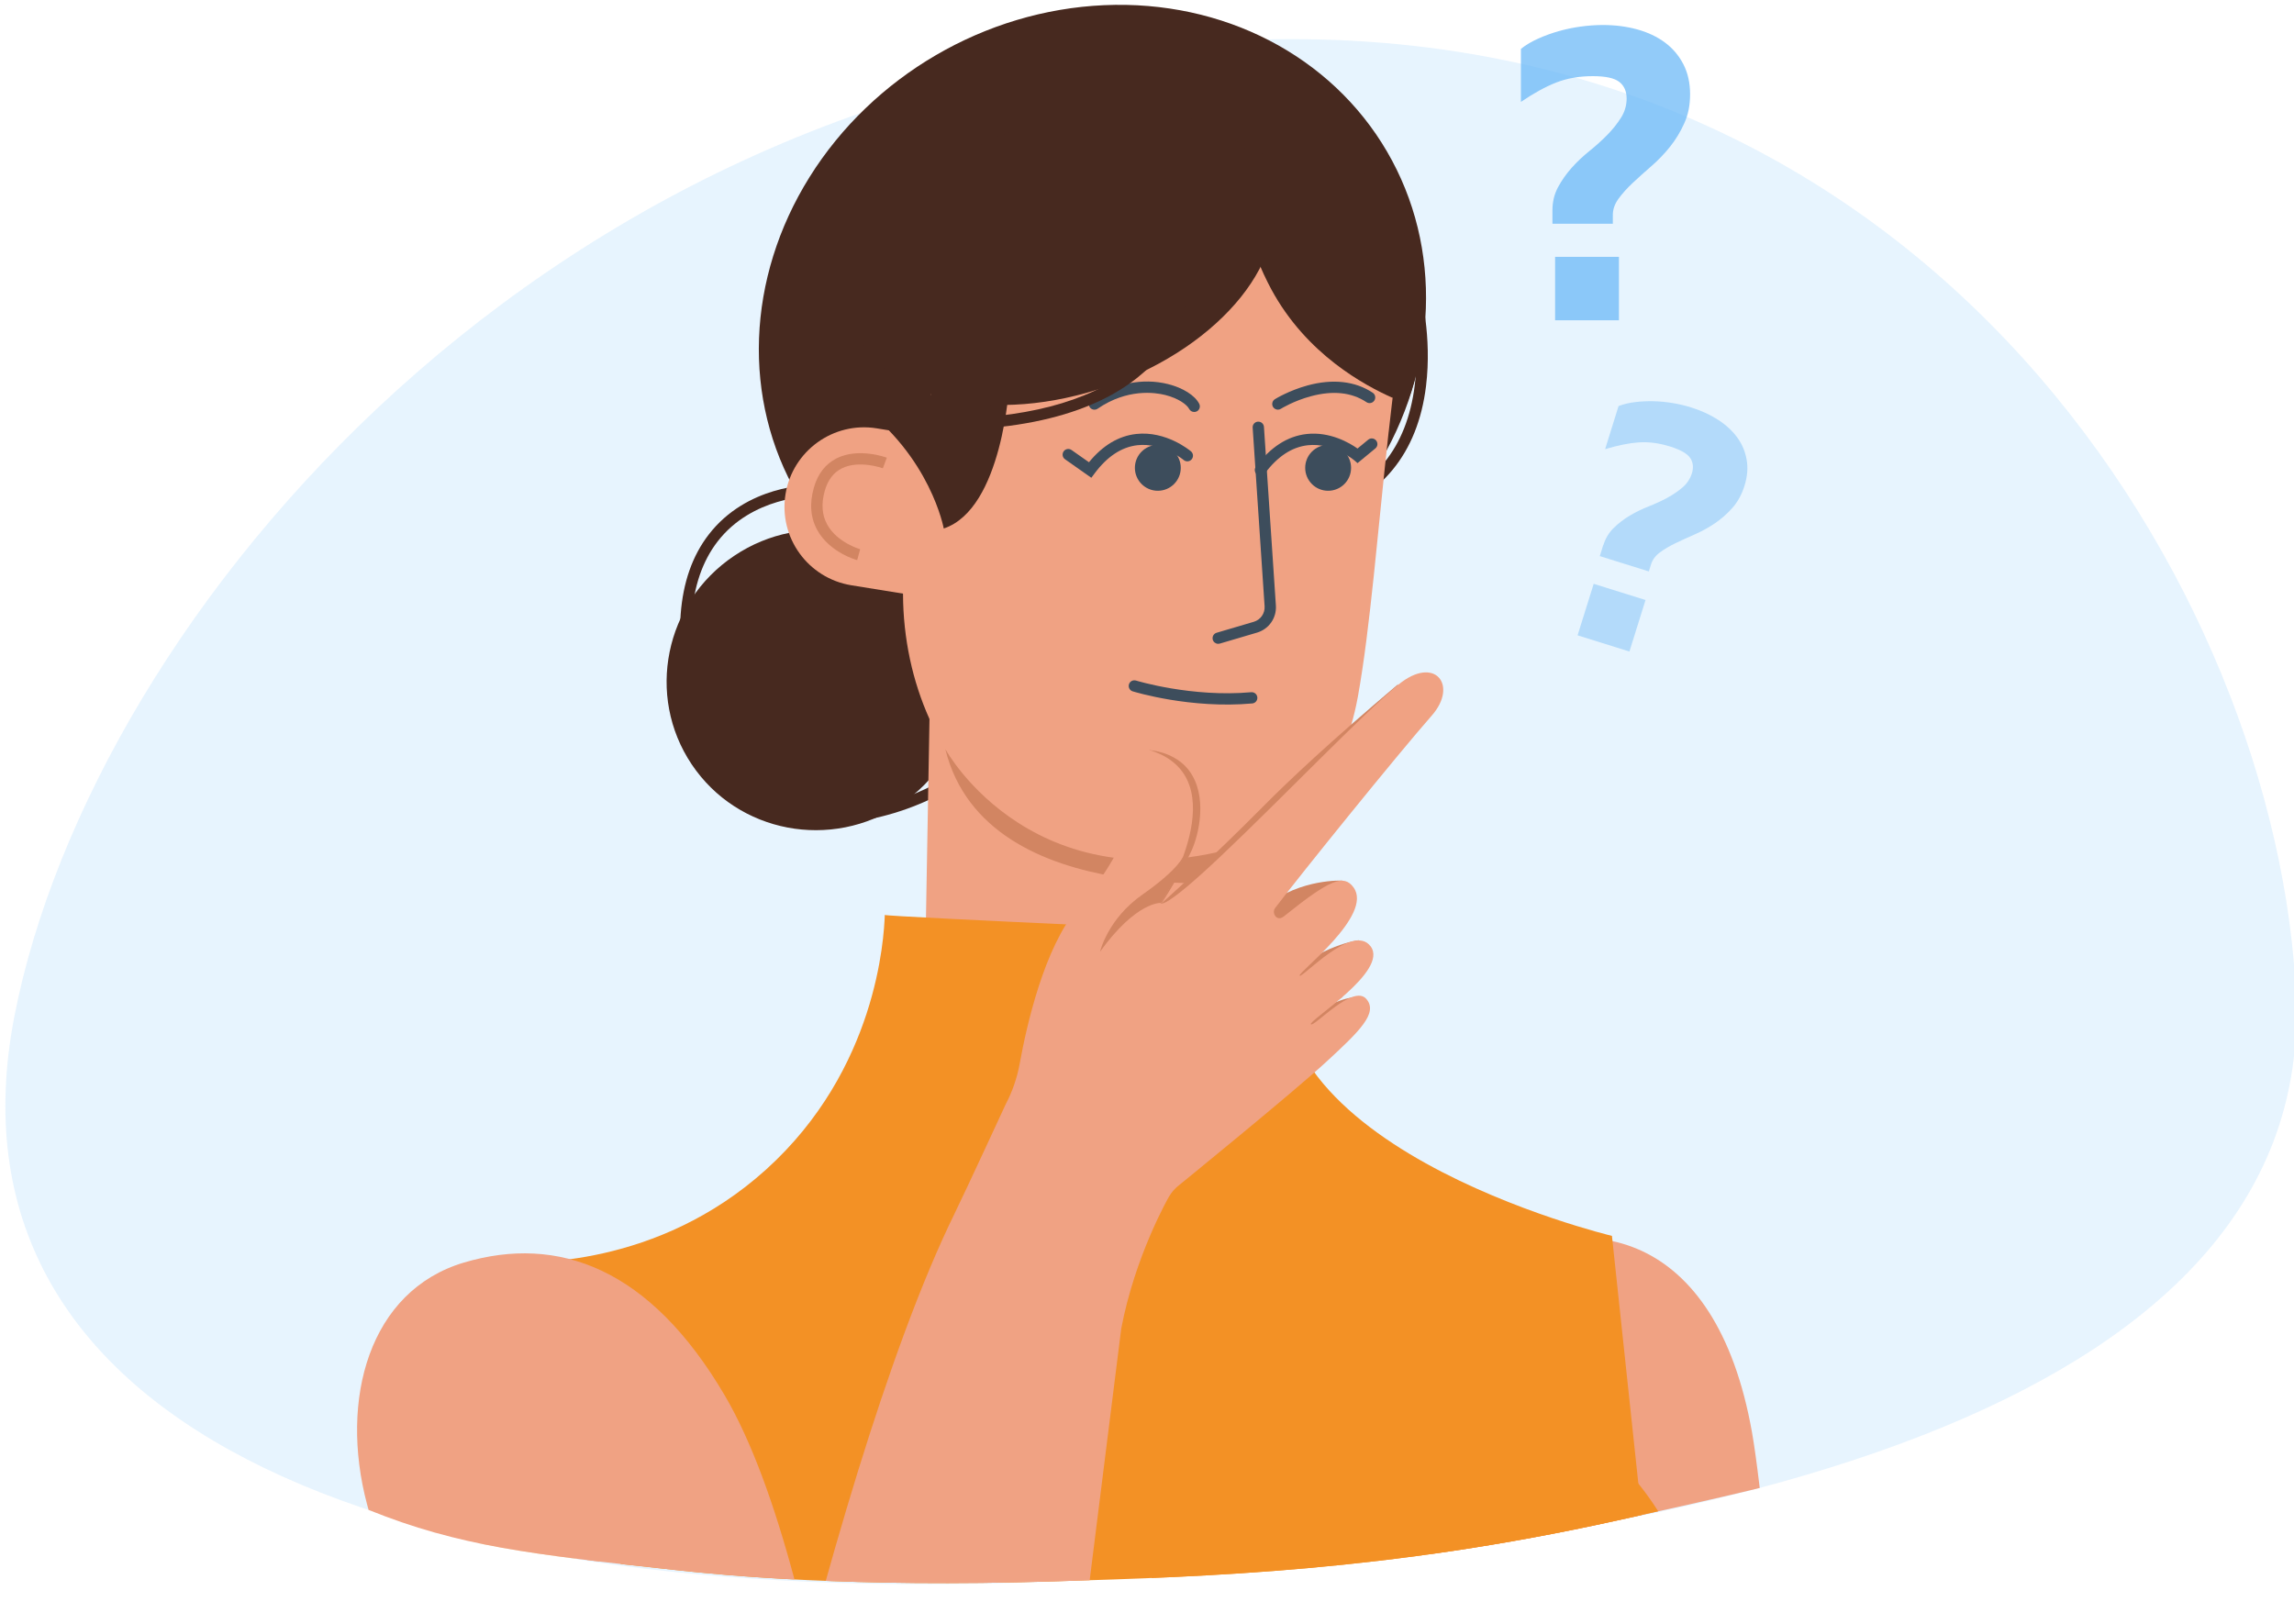 <?xml version="1.0" encoding="utf-8"?>
<svg xmlns="http://www.w3.org/2000/svg" xmlns:xlink="http://www.w3.org/1999/xlink" id="Calque_1" data-name="Calque 1" viewBox="0 0 500 354.07">
  <defs>
    <style>
      .cls-1 {
        fill: #1d2830;
      }

      .cls-1, .cls-2, .cls-3, .cls-4 {
        fill-rule: evenodd;
      }

      .cls-5, .cls-6 {
        fill: #64b5f6;
      }

      .cls-7 {
        fill: #d28562;
      }

      .cls-8 {
        opacity: .4;
      }

      .cls-9 {
        fill: #3d4d5c;
      }

      .cls-10 {
        fill: none;
      }

      .cls-11 {
        clip-path: url(#clippath-1);
      }

      .cls-12 {
        fill: #25303b;
      }

      .cls-13 {
        fill: #c7e6f8;
      }

      .cls-14 {
        fill: #f5e9bc;
      }

      .cls-6 {
        opacity: .16;
      }

      .cls-15 {
        fill: #f39125;
      }

      .cls-16 {
        fill: #f0a283;
      }

      .cls-17 {
        fill: #47291f;
      }

      .cls-18 {
        clip-path: url(#clippath);
      }

      .cls-2 {
        fill: #e33422;
      }

      .cls-19 {
        fill: #f5a487;
      }

      .cls-3 {
        fill: #3a434d;
      }

      .cls-4 {
        fill: #9185be;
      }

      .cls-20 {
        opacity: .7;
      }
    </style>
    <clipPath id="clippath">
      <path class="cls-10" d="M1.1,206.99c-2.92,16.95-3.82,37.7,6.11,60.35,17.22,39.27,57.41,55.46,73.13,61.79,19.77,7.97,35.49,9.68,66.92,13.11,10.89,1.19,38.28,3.83,82.43,2.47,33.76-1.04,72.85-2.24,122.6-13.24,44.2-9.77,66.29-14.65,87.85-30.38,31.77-23.17,55.05-61.6,59.76-96.71,13.25-98.82-112.65-237.21-231.36-232.17-87.59,3.71-240.46-43.07-204.7,106.09C29.78,119.46,8.09,166.35,1.1,206.99Z"/>
    </clipPath>
    <clipPath id="clippath-1">
      <path class="cls-10" d="M632.77,180.63c-32.69-82.81,51.72-141.84,201.63-163.16,149.91-21.32,277.32-10.09,289.62,76.37,12.3,86.46-38.47,226.22-188.38,247.55-149.91,21.32-270.18-77.94-302.87-160.75Z"/>
    </clipPath>
  </defs>
  <g>
    <path class="cls-6" d="M3.15,221.47c-16.96,87.12,76.52,129.61,227.33,123.22,150.81-6.39,273.65-40.6,269.96-127.59-3.69-86.99-78.9-214.74-229.71-208.34C119.92,15.15,20.11,134.35,3.15,221.47Z"/>
    <g class="cls-18">
      <g>
        <path class="cls-17" d="M151.38,158.23c-5.06-18.45-4.02-32.48,3.08-41.69,8.35-10.84,21.9-10.82,22.48-10.82l-.03,2.46c-.2,0-12.95.04-20.52,9.88-6.59,8.57-7.47,21.86-2.64,39.51l-2.38.65ZM176.91,108.19v-1.23s0,1.23,0,1.23c0,0,0,0,0,0h0Z"/>
        <path class="cls-12" d="M299.26,45.03c-9.4-12.11-18.81-18.01-27.96-17.52-12.48.66-20.4,13.2-20.48,13.32l-2.1-1.3c.35-.56,8.65-13.75,22.43-14.49,10.01-.53,20.13,5.68,30.05,18.47l-1.95,1.51Z"/>
        <path class="cls-16" d="M321.87,276.48c23.41-13.55,52.11-8.69,59.99,35.71,7.88,44.39,28.71,379.44,28.71,379.44l-36.96,8.62s-40.65-96.09-41.88-215.58c-.96-93.57-42.46-187.39-9.86-208.19Z"/>
        <rect class="cls-14" x="104.49" y="317.72" width="20.94" height="172.95"/>
        <path class="cls-17" d="M287.62,112.48l-.68-2.37c12.5-3.6,19.71-12.4,21.42-26.15,1.3-10.44-1.2-19.96-1.23-20.06l2.38-.64c.11.4,2.65,10.02,1.3,20.93-1.8,14.65-9.82,24.43-23.19,28.28Z"/>
        <path class="cls-17" d="M222.8,152.16c-2.47,9.57-9.1,15.69-15.16,19.42-9.15,5.64-18.71,7.1-19.11,7.16l-.36-2.44c.09-.01,9.53-1.47,18.24-6.86,11.49-7.11,16.39-17.41,14.56-30.62l2.44-.34c.72,5.19.41,9.73-.61,13.67Z"/>
        <ellipse class="cls-17" cx="238.11" cy="70.53" rx="74.34" ry="67.71" transform="translate(-3.09 129.62) rotate(-30.27)"/>
        <ellipse class="cls-17" cx="224.65" cy="112.68" rx="51.72" ry="51.78" transform="translate(68.42 309.55) rotate(-78.2)"/>
        <ellipse class="cls-17" cx="274.98" cy="68.74" rx="34.87" ry="41.91" transform="translate(-5.68 29.16) rotate(-6.01)"/>
        <ellipse class="cls-17" cx="178.18" cy="148.23" rx="33.01" ry="32.6" transform="translate(-52.37 124.42) rotate(-33.86)"/>
        <g>
          <path class="cls-16" d="M274.25,166.34l-.15,8.55-.15,8.45-.85,47.06c-.19,10.58-16.37,16.06-36.15,12.25-6.71-1.29-12.96-3.48-18.3-6.22-10.38-5.35-17.25-12.81-17.12-19.8l1.06-59.91.07-4.16c.2-10.57,16.36-16.05,36.13-12.24,19.8,3.81,35.64,15.45,35.46,26.03Z"/>
          <path class="cls-16" d="M302.67,94.12c-2.36,21.38-4.02,42.87-6.7,57.7-.11.64-.24,1.26-.37,1.88-3.45,16.26-12.18,25.03-21.66,29.65-4.29,2.09-8.73,3.33-12.9,4.04-2.09.35-4.12.58-6.03.7-7.89.51-13.71-.62-13.71-.62l-1.15-.18c-.16-.03-.33-.05-.49-.08-16.63-2.87-29.92-14.57-37.07-30.48-3.69-8.2-5.74-17.52-5.77-27.32-.02-3.89.28-7.86.93-11.86l3.63-22.5,4.09-25.33c1.7-10.59,5.59-20.19,11.03-28.23l89.5,14.45c1.02,4.32-1.65,23.1-3.32,38.2Z"/>
          <path class="cls-16" d="M191.09,93.37c-9.45-1.53-18.35,4.91-19.88,14.35-1.53,9.44,4.9,18.33,14.36,19.86l27.83,4.49,4.49-34.36-26.8-4.34Z"/>
        </g>
        <ellipse class="cls-15" cx="309.63" cy="366.89" rx="66.71" ry="62.49" transform="translate(-62.02 670.78) rotate(-89.11)"/>
        <path class="cls-17" d="M301.06,45.52c13.04,16.18,3.05,39.87,2.46,41.2-5.96-2.66-18.73-9.4-26.44-23.68-4.2-7.78-9.89-23.35-4.09-28.3,5.54-4.73,20.41,1.26,28.08,10.77Z"/>
        <path class="cls-17" d="M219.98,83.79s-1.43,27.13-14.28,31.41c0,0-2.86-15.71-18.56-27.13l32.84-4.28Z"/>
        <path class="cls-19" d="M132.68,360.88l-2.46-.18c.72-10.05-1.19-17.83-2.92-22.59-1.88-5.16-3.95-7.97-3.97-8l1.97-1.48c.36.48,8.83,12.02,7.38,32.24Z"/>
        <path class="cls-7" d="M304.75,149.14c-2.34,7.47-7.61,20.21-19.76,30.43-3.24,2.73-6.48,4.86-9.51,6.54l-.85,47.06c-.19,10.58-16.37,16.06-36.15,12.25-6.71-1.29-12.96-3.48-18.3-6.22,1.06-2.33,1.82-4.78,2.28-7.3,1.47-8.13,5.31-25.35,12.72-33.94,2.39-2.77,4.37-5.44,6-8,8.5-13.21,7.99-23.14,9.36-26.46,4.57.53,6.9,2.58,7.77,3.47,4.89,4.99,3.43,13.7,1.54,18.14-.68,1.59-1.89,3.73-3.07,5.84-1.43,2.53-2.7,4.57-3.59,5.95,2.14-1.93,5.32-4.82,9.12-8.41,6.91-6.52,11.81-11.49,13.22-12.91,5.37-5.41,14.17-13.72,29.21-26.44Z"/>
        <path class="cls-15" d="M338.49,422.19c24.97,70.98,8.57,121.37,8.23,121.85l-204.18-1.75c-15.7-.24-13.87-19.54-8.03-34.4,8.92-22.71,17.69-35.43,13.71-55.48-5.4-27.24-18.48-90.83-18.2-91.62,22.04-61.14-19.99-85.67-19.99-85.67,5.23.28,33.26,1.24,56.97-20.21,24.1-21.8,25.66-50.38,25.85-55.47.2.39,88.53,4.28,88.53,4.28-14.9,45.4,69.96,65.68,69.96,65.68l7.55,70.85-20.4,81.93Z"/>
        <path class="cls-9" d="M265.52,140.34c-.53,0-1.02-.35-1.18-.88-.19-.65.18-1.34.83-1.53l8.1-2.39c1.49-.44,2.46-1.83,2.36-3.39l-2.6-38.93c-.05-.68.47-1.27,1.15-1.31.68-.04,1.27.47,1.31,1.15l2.6,38.93c.18,2.71-1.51,5.14-4.12,5.91l-8.1,2.39c-.12.03-.23.05-.35.05Z"/>
        <path class="cls-9" d="M272.94,153.34s-.01,0-.02,0c-13.41,1.2-25.53-2.49-26.04-2.64-.65-.2-1.01-.89-.81-1.54.2-.65.89-1.01,1.54-.81.12.04,12.18,3.7,25.1,2.54.68-.06,1.28.44,1.34,1.12.06.67-.43,1.26-1.1,1.33Z"/>
        <path class="cls-9" d="M237.87,104.15l-5.74-4.04c-.56-.39-.69-1.16-.3-1.72.39-.56,1.16-.69,1.72-.3l3.8,2.67c2.99-3.66,6.45-5.73,10.28-6.16,6.55-.74,11.74,3.61,11.96,3.79.52.44.58,1.22.14,1.74-.44.52-1.22.58-1.74.14-.07-.06-4.64-3.84-10.1-3.22-3.44.4-6.57,2.46-9.3,6.13l-.72.96Z"/>
        <circle class="cls-9" cx="252.36" cy="101.98" r="5"/>
        <path class="cls-9" d="M274.72,103.68c-.26,0-.51-.08-.73-.24-.55-.41-.66-1.18-.25-1.72,3.16-4.25,6.87-6.64,11.02-7.11,5.11-.58,9.38,1.93,11.12,3.16l2.33-1.92c.52-.43,1.3-.36,1.73.17.43.53.36,1.3-.17,1.73l-3.88,3.2-.79-.67s-4.62-3.85-10.1-3.22c-3.44.4-6.57,2.46-9.3,6.13-.24.33-.61.5-.99.5Z"/>
        <circle class="cls-9" cx="289.48" cy="101.98" r="5"/>
        <path class="cls-7" d="M186.82,122.1c-.24-.07-5.93-1.67-8.64-6.47-1.52-2.7-1.79-5.84-.79-9.33.86-3.02,2.53-5.17,4.95-6.39,4.77-2.4,10.7-.23,10.95-.14l-.86,2.31c-.05-.02-5.19-1.89-8.98.03-1.78.9-3.02,2.54-3.68,4.86-.81,2.83-.62,5.33.56,7.43,2.19,3.9,7.1,5.31,7.15,5.32l-.65,2.38Z"/>
        <path class="cls-9" d="M278.53,89.3c-.41,0-.81-.21-1.05-.58-.36-.58-.18-1.34.39-1.7.12-.08,3.06-1.89,7.11-3,5.49-1.5,10.41-.95,14.22,1.59.57.38.72,1.14.34,1.71-.38.57-1.14.72-1.71.34-3.23-2.15-7.31-2.58-12.14-1.28-3.72,1-6.49,2.71-6.51,2.73-.2.13-.43.19-.65.19Z"/>
        <path class="cls-9" d="M260.28,89.8c-.44,0-.87-.24-1.09-.66-.5-.96-2.35-2.32-5.22-3.04-2.28-.57-8.29-1.42-14.73,2.99-.56.38-1.33.24-1.71-.32-.38-.56-.24-1.33.32-1.71,5.12-3.5,11.21-4.72,16.72-3.34,3.24.81,5.85,2.45,6.81,4.29.31.6.08,1.35-.52,1.66-.18.09-.38.14-.57.14Z"/>
        <ellipse class="cls-17" cx="231.72" cy="56.1" rx="47.63" ry="29.7" transform="translate(-5.5 79.96) rotate(-19.35)"/>
        <path class="cls-17" d="M217.88,93.09l-.27-2.45c16.21-1.79,28.07-7.32,34.29-15.99,4.67-6.5,4.56-12.58,4.56-12.64l2.46-.07c0,.28.15,6.84-4.92,14-4.61,6.51-14.62,14.77-36.12,17.14Z"/>
        <path class="cls-7" d="M206.03,163.27s19.68,36.17,67.92,20.08l-.13,8.5s-58.89,7.6-67.78-28.57Z"/>
        <path class="cls-16" d="M173.22,541.82c-14.21,1.76-29.27-13.35-36.04-34.6,0,0-51.16-156.54-57.2-179.39-6.04-22.85.51-46.47,21.11-52.61,20.6-6.13,40.59,1.2,56.89,28.98,23.3,39.71,33.35,142.89,38.71,193.6,3.46,32.76-8.44,42.15-23.48,44.01Z"/>
        <g>
          <path class="cls-7" d="M296.61,217.18s-5.3.07-9.55,3.85c-4.25,3.78-.45,6.05-.45,6.05l7.07-2.85,2.92-7.06Z"/>
          <path class="cls-7" d="M296.17,204.95s-8.9,1.12-15.33,8.28c-6.43,7.16.38,10.26.38,10.26l11.36-6.13,3.59-12.42Z"/>
          <path class="cls-7" d="M292.59,191.96s-8.96-.5-16.56,5.4c-7.61,5.9-1.46,10.17-1.46,10.17l12.27-4,5.75-11.57Z"/>
          <path class="cls-16" d="M244.37,289.72l-24.81,197.84c-1.28,25.71-13.32,57.7-48.41,54.65-35.09-3.05-24.43-48.9-22.05-63.62,2.37-14.72,29.94-154.82,58.98-214.1,2.57-5.25,11.11-23.76,11.11-23.76,1.47-2.8,2.51-5.8,3.07-8.91,1.47-8.13,5.32-25.35,12.72-33.94,14.77-17.12,13.73-30.49,15.37-34.45,20.09,6,2.64,33.4,2.64,33.4,0,0,.2,2.03,13.22-10.32,13.56-12.85,30.85-30.92,38.58-37.27,7.92-6.51,13.13.1,7.27,6.75-7.44,8.45-28.61,34.66-34.14,41.95-.81,1.07.36,3.06,1.89,1.83,10.13-8.14,13.08-9.24,15.2-6.34,4.44,6.07-12.25,18.62-11.74,19.25s11.6-11.61,15.48-6.38c4,5.38-13.65,16.21-13.04,16.97s9.21-8.86,12.09-5.52c2.65,3.06-1.47,7.03-8.79,13.77-7.32,6.74-31.88,26.71-31.88,26.71-.97.72-1.77,1.63-2.37,2.67,0,0-7.37,12.76-10.4,28.83Z"/>
          <path class="cls-7" d="M257.95,186.57s-.89,2.8-8.93,8.42c-7.61,5.31-9.25,12.45-9.25,12.45,7.93-10.97,13.23-10.62,13.23-10.62,3.91-6.07,4.95-10.25,4.95-10.25Z"/>
        </g>
      </g>
    </g>
    <g class="cls-20">
      <path class="cls-5" d="M338.37,45.85c0-1.84.4-3.52,1.21-5.03.81-1.51,1.8-2.92,2.97-4.23,1.17-1.31,2.47-2.54,3.9-3.69,1.42-1.14,2.72-2.32,3.9-3.52,1.17-1.2,2.16-2.44,2.97-3.73.81-1.28,1.22-2.68,1.22-4.19s-.53-2.77-1.59-3.6c-1.06-.84-2.99-1.26-5.78-1.26-2.96,0-5.61.46-7.96,1.38-2.35.92-4.92,2.33-7.71,4.23v-11.56c1.06-.84,2.3-1.58,3.73-2.22,1.42-.64,2.92-1.19,4.48-1.63,1.56-.45,3.17-.78,4.82-1.01,1.65-.22,3.25-.34,4.82-.34,2.68,0,5.18.32,7.5.96,2.32.64,4.33,1.59,6.03,2.85,1.7,1.26,3.04,2.84,4.02,4.73.98,1.9,1.47,4.08,1.47,6.54s-.42,4.46-1.26,6.33c-.84,1.87-1.87,3.58-3.1,5.11-1.23,1.54-2.58,2.95-4.06,4.23-1.48,1.29-2.84,2.5-4.06,3.65-1.23,1.15-2.26,2.29-3.1,3.44-.84,1.15-1.26,2.33-1.26,3.56v1.93h-13.16v-2.93ZM338.95,55.99h13.91v13.83h-13.91v-13.83Z"/>
    </g>
    <g class="cls-8">
      <path class="cls-5" d="M349.45,118.87c.47-1.5,1.22-2.76,2.26-3.78,1.04-1.02,2.2-1.91,3.49-2.68,1.29-.77,2.65-1.44,4.1-2.01,1.45-.57,2.8-1.19,4.06-1.87,1.26-.68,2.38-1.44,3.36-2.28.98-.84,1.67-1.87,2.05-3.1s.27-2.38-.38-3.33c-.65-.95-2.11-1.78-4.38-2.49-2.41-.75-4.68-1.05-6.82-.9s-4.59.65-7.34,1.48l2.93-9.4c1.07-.41,2.27-.7,3.59-.86,1.32-.16,2.67-.22,4.06-.19,1.38.03,2.77.17,4.17.4,1.39.24,2.73.55,4,.95,2.18.68,4.13,1.58,5.85,2.68,1.72,1.11,3.11,2.39,4.18,3.84,1.07,1.45,1.75,3.08,2.07,4.87.31,1.79.16,3.69-.47,5.68-.59,1.91-1.47,3.51-2.63,4.82-1.16,1.31-2.43,2.43-3.82,3.37-1.39.94-2.85,1.74-4.37,2.41-1.53.67-2.94,1.31-4.23,1.93-1.29.62-2.42,1.29-3.39,2.01-.97.72-1.61,1.58-1.92,2.57l-.49,1.57-10.69-3.34.74-2.38ZM347.36,127.26l11.3,3.53-3.51,11.23-11.3-3.53,3.51-11.23Z"/>
    </g>
  </g>
  <g class="cls-11">
    <path class="cls-13" d="M1216.25,72.49l-3.53-16.38c-.51-2.38-2.17-2.38-2.68,0l-5.45,25.29c-1.02.75-2.06,1.5-3.12,2.26l-3.57-16.54c-.51-2.38-2.17-2.38-2.68,0l-5.28,24.48c-1.61,1.07-3.26,2.14-4.94,3.21v-13.85h-36.26v34.18c-4.06,1.98-8.07,3.83-12.05,5.58v-8.14h9.53l-32.77-26.56h-58.27l-36.87,26.56h11.19v13.28h-53.89v26.81c-3.53.26-7.09.53-10.68.81l-6.73-31.22c-.7-3.24-2.96-3.24-3.65,0l-7.04,32.65c-4.72.41-9.51.86-14.36,1.34-1.3-6.26-1.9-13.3-2.13-19.83l5.5-10c.79.31,1.65.49,2.55.49,3.86,0,6.98-3.13,6.98-6.98,0-2.4-1.22-4.52-3.06-5.78.8-1.33,1.27-2.89,1.27-4.56,0-3.49-2.02-6.5-4.95-7.94,0-.17.03-.34.03-.51,0-7.04-5.71-12.75-12.75-12.75s-12.75,5.71-12.75,12.75c0,.17.02.33.03.5-3.95,1.31-6.8,5.02-6.8,9.41,0,1.98.59,3.82,1.59,5.37-1.39,1.03-2.3,2.68-2.3,4.55,0,3.13,2.54,5.67,5.67,5.67,1.87,0,3.53-.91,4.56-2.31,1.32,3.23,4.49,5.5,8.19,5.5.46,0,.91-.05,1.36-.11.25,6.01-.14,12-.75,17.26l-9.78-11.01h-23.3l-14.74,14.74h4.48v12.2c-4.18.69-8.42,1.43-12.71,2.22v-11.49h4.34l-29.21-35.38h-51.94l-32.86,35.38h6.81v17.11h-16.34v27.67c-4.52,1.7-9.11,3.49-13.76,5.35l-7.24-33.55c-.7-3.24-2.96-3.24-3.65,0l-9.03,41.86c-4.25,1.85-8.55,3.76-12.9,5.74-10.3-5.43-22-10.84-35.1-15.79v-17.72h-24.65v-4.9h2.63l-9.05-11.39h-16.1l-10.19,11.39h3.09v7.35c-6.91-1.3-13.64-2.33-20.26-3.14-1.08-7.46-1.93-16.54-1.75-25.79,1.01-.11,1.97-.35,2.89-.69.75,3.39,3.77,5.94,7.39,5.94,4.18,0,7.57-3.39,7.57-7.57,0-.58-.07-1.14-.19-1.68,3.5-.67,6.14-3.74,6.14-7.43,0-2.39-1.11-4.52-2.85-5.91,2.81-2.43,4.6-6.02,4.6-10.03,0-7.32-5.93-13.26-13.26-13.26-.92,0-1.83.1-2.7.28-3.03-4.72-8.32-7.85-14.35-7.85-4.35,0-8.32,1.63-11.33,4.31-1.69-.94-3.64-1.47-5.71-1.47-6.54,0-11.84,5.3-11.84,11.84,0,.58.06,1.14.13,1.69-3.24,2.42-5.34,6.27-5.34,10.62,0,6.28,4.37,11.53,10.24,12.9.42,5.57,5.05,9.95,10.72,9.95,1.4,0,2.73-.28,3.96-.76l7.07,12.86c-.25,3.68-.6,7.4-1.09,11.03-10.78-1-21.34-1.48-31.97-1.67v-11.15h6.03l-20.74-11.39h-36.87l-23.33,11.39h7.08v11.38c-4.28-.02-8.65-.08-13.11-.17v-33.71h3.5l-12.03-29.77h-21.39l-13.53,29.77h4.11v9.46h-37.19v18.48c-5.49-.74-11.25-1.58-17.25-2.55l-6.62-48.12c-.54-3.94-2.29-3.94-2.84,0l-6.24,45.39c-1.4-.26-2.82-.53-4.25-.81l-5.71-25.49c-.55-2.48-2.35-2.48-2.9,0l-5.08,22.7c-7.27-1.56-14.79-3.31-22.54-5.27-.46-3.92-.72-7.92-.85-11.75l5.5-10c.79.31,1.65.49,2.55.49,3.86,0,6.98-3.13,6.98-6.98,0-2.4-1.22-4.52-3.06-5.78.8-1.33,1.27-2.89,1.27-4.56,0-3.49-2.02-6.5-4.95-7.94,0-.17.03-.34.03-.51,0-7.04-5.71-12.75-12.75-12.75s-12.75,5.71-12.75,12.75c0,.17.02.33.02.5-3.95,1.31-6.8,5.02-6.8,9.41,0,1.98.59,3.82,1.59,5.37-1.39,1.03-2.3,2.68-2.3,4.55,0,3.13,2.54,5.67,5.67,5.67,1.87,0,3.53-.91,4.56-2.31,1.32,3.23,4.49,5.5,8.19,5.5.46,0,.91-.05,1.36-.11.24,5.84-.12,11.65-.7,16.8-16.48-4.32-33.94-9.57-52.22-15.96v95.92h964.73V63.23c-3.31,2.84-7.04,5.96-11.2,9.26ZM578.64,158.53c1.78-.79,3.31-2.05,4.42-3.62.83.73,1.76,1.35,2.77,1.83-.02,4.11-.14,8.52-.4,13.02-1.94-4.01-4.84-8.42-6.79-11.24ZM322.71,136.57c.73,1.14,1.78,2.05,3.02,2.6-1.54,2.23-3.81,5.71-5.24,8.78-.07-2.72-.09-5.33-.06-7.74,1.03-1,1.82-2.24,2.28-3.64ZM933.18,123.7c.73,1.14,1.78,2.05,3.02,2.6-1.54,2.23-3.81,5.71-5.24,8.78-.07-2.72-.09-5.33-.06-7.74,1.03-1,1.82-2.24,2.28-3.64ZM924.88,150.71s0,.06-.01.08v-.08h.01Z"/>
    <g>
      <path class="cls-4" d="M1196.56,335.22c-24.75-39.26-66.57-47.95-108.16-67.02l-84.57-37.35c-64.76-33.97-128.72-74.58-197.59-99.4-42.56-15.33-80.96-20.34-133.39-21.82l-164.26-2.44c-50.38,1.17-109.41-1.88-158,12.37-14.34,4.22-21.18,9.39-33.88,24.6l-52.88,61.9,1.61,2.48c-27.49,43.42-39.37,53.37-35.75,111.96l-4.89,9.81,2.43,58.05c-7.71,14.11-9.7,19.07-8.07,35.44,1.8,18.09,6.73,33.68,17.03,51.2l4.06,36.77,211.43-3.27,513.13,9.81,12.2-8.99c64.24-.82,128.48-1.66,192.72-2.43l10.39-3.19c23.94-7.27,34.64-9.56,36.97-36.06l1.44-16.36c15.85-31.83,8.79-54.13-7.31-84.18-4-13.04-6.43-21.14-14.64-31.88Z"/>
      <path class="cls-1" d="M265.43,208.54c-27.51,43.42-39.37,53.37-35.75,111.96l-.09.17.14.1c16.56-21.42,35.24-41.64,52.83-62.24l6.94-7.99c7.31-8.35,8.16-8.87,1.27-17.67l-25.32-24.33Z"/>
      <path class="cls-2" d="M263.73,211.22c-25.57,40.03-36.96,51.31-34.31,104.7,15.56-19.71,32.79-38.47,49.06-57.56l6.84-7.82c7.18-8.25,8-8.71,1.23-17.4l-22.83-21.92Z"/>
      <path class="cls-1" d="M440.33,294.26l-33.89-.95c-3.99-.12-7.33,2.93-7.42,6.73l-.02,1.04c1.36,1.14,3.19,1.88,5.17,1.91l36.53.98c2.79.07,5.26-1.19,6.71-3.08-.2-3.6-3.28-6.51-7.08-6.63Z"/>
      <path class="cls-1" d="M412.73,228.54c66.67,26.1,139.27,24.31,209.78,28.84l3.52-138c-58.02,0-116.47.77-173.87,10.26-27.89,38.58-33.93,51.64-39.43,98.9Z"/>
      <path class="cls-1" d="M359.05,152.54c-30.74,13.16-54.6,20.32-17.66,43.97l33.46,15.9c15.85-26.29,32.22-51.87,49.18-77.42-20.6,4.43-41.91,10.14-64.98,17.55Z"/>
      <path class="cls-3" d="M346.66,191.93l23.58,11.83c11.59-19.6,23.56-38.67,35.93-57.69-14.69,3.29-29.89,7.56-46.41,13.09-22.02,9.8-39.06,15.14-13.11,32.78Z"/>
      <path class="cls-3" d="M457.64,136.2c-25.79,34.34-31.25,45.27-36.45,87.84,61.82,23.26,128.8,21.64,193.92,25.64l3.27-122.55h-25.55c-51.64.74-92.86,2.36-135.2,9.08Z"/>
    </g>
  </g>
</svg>